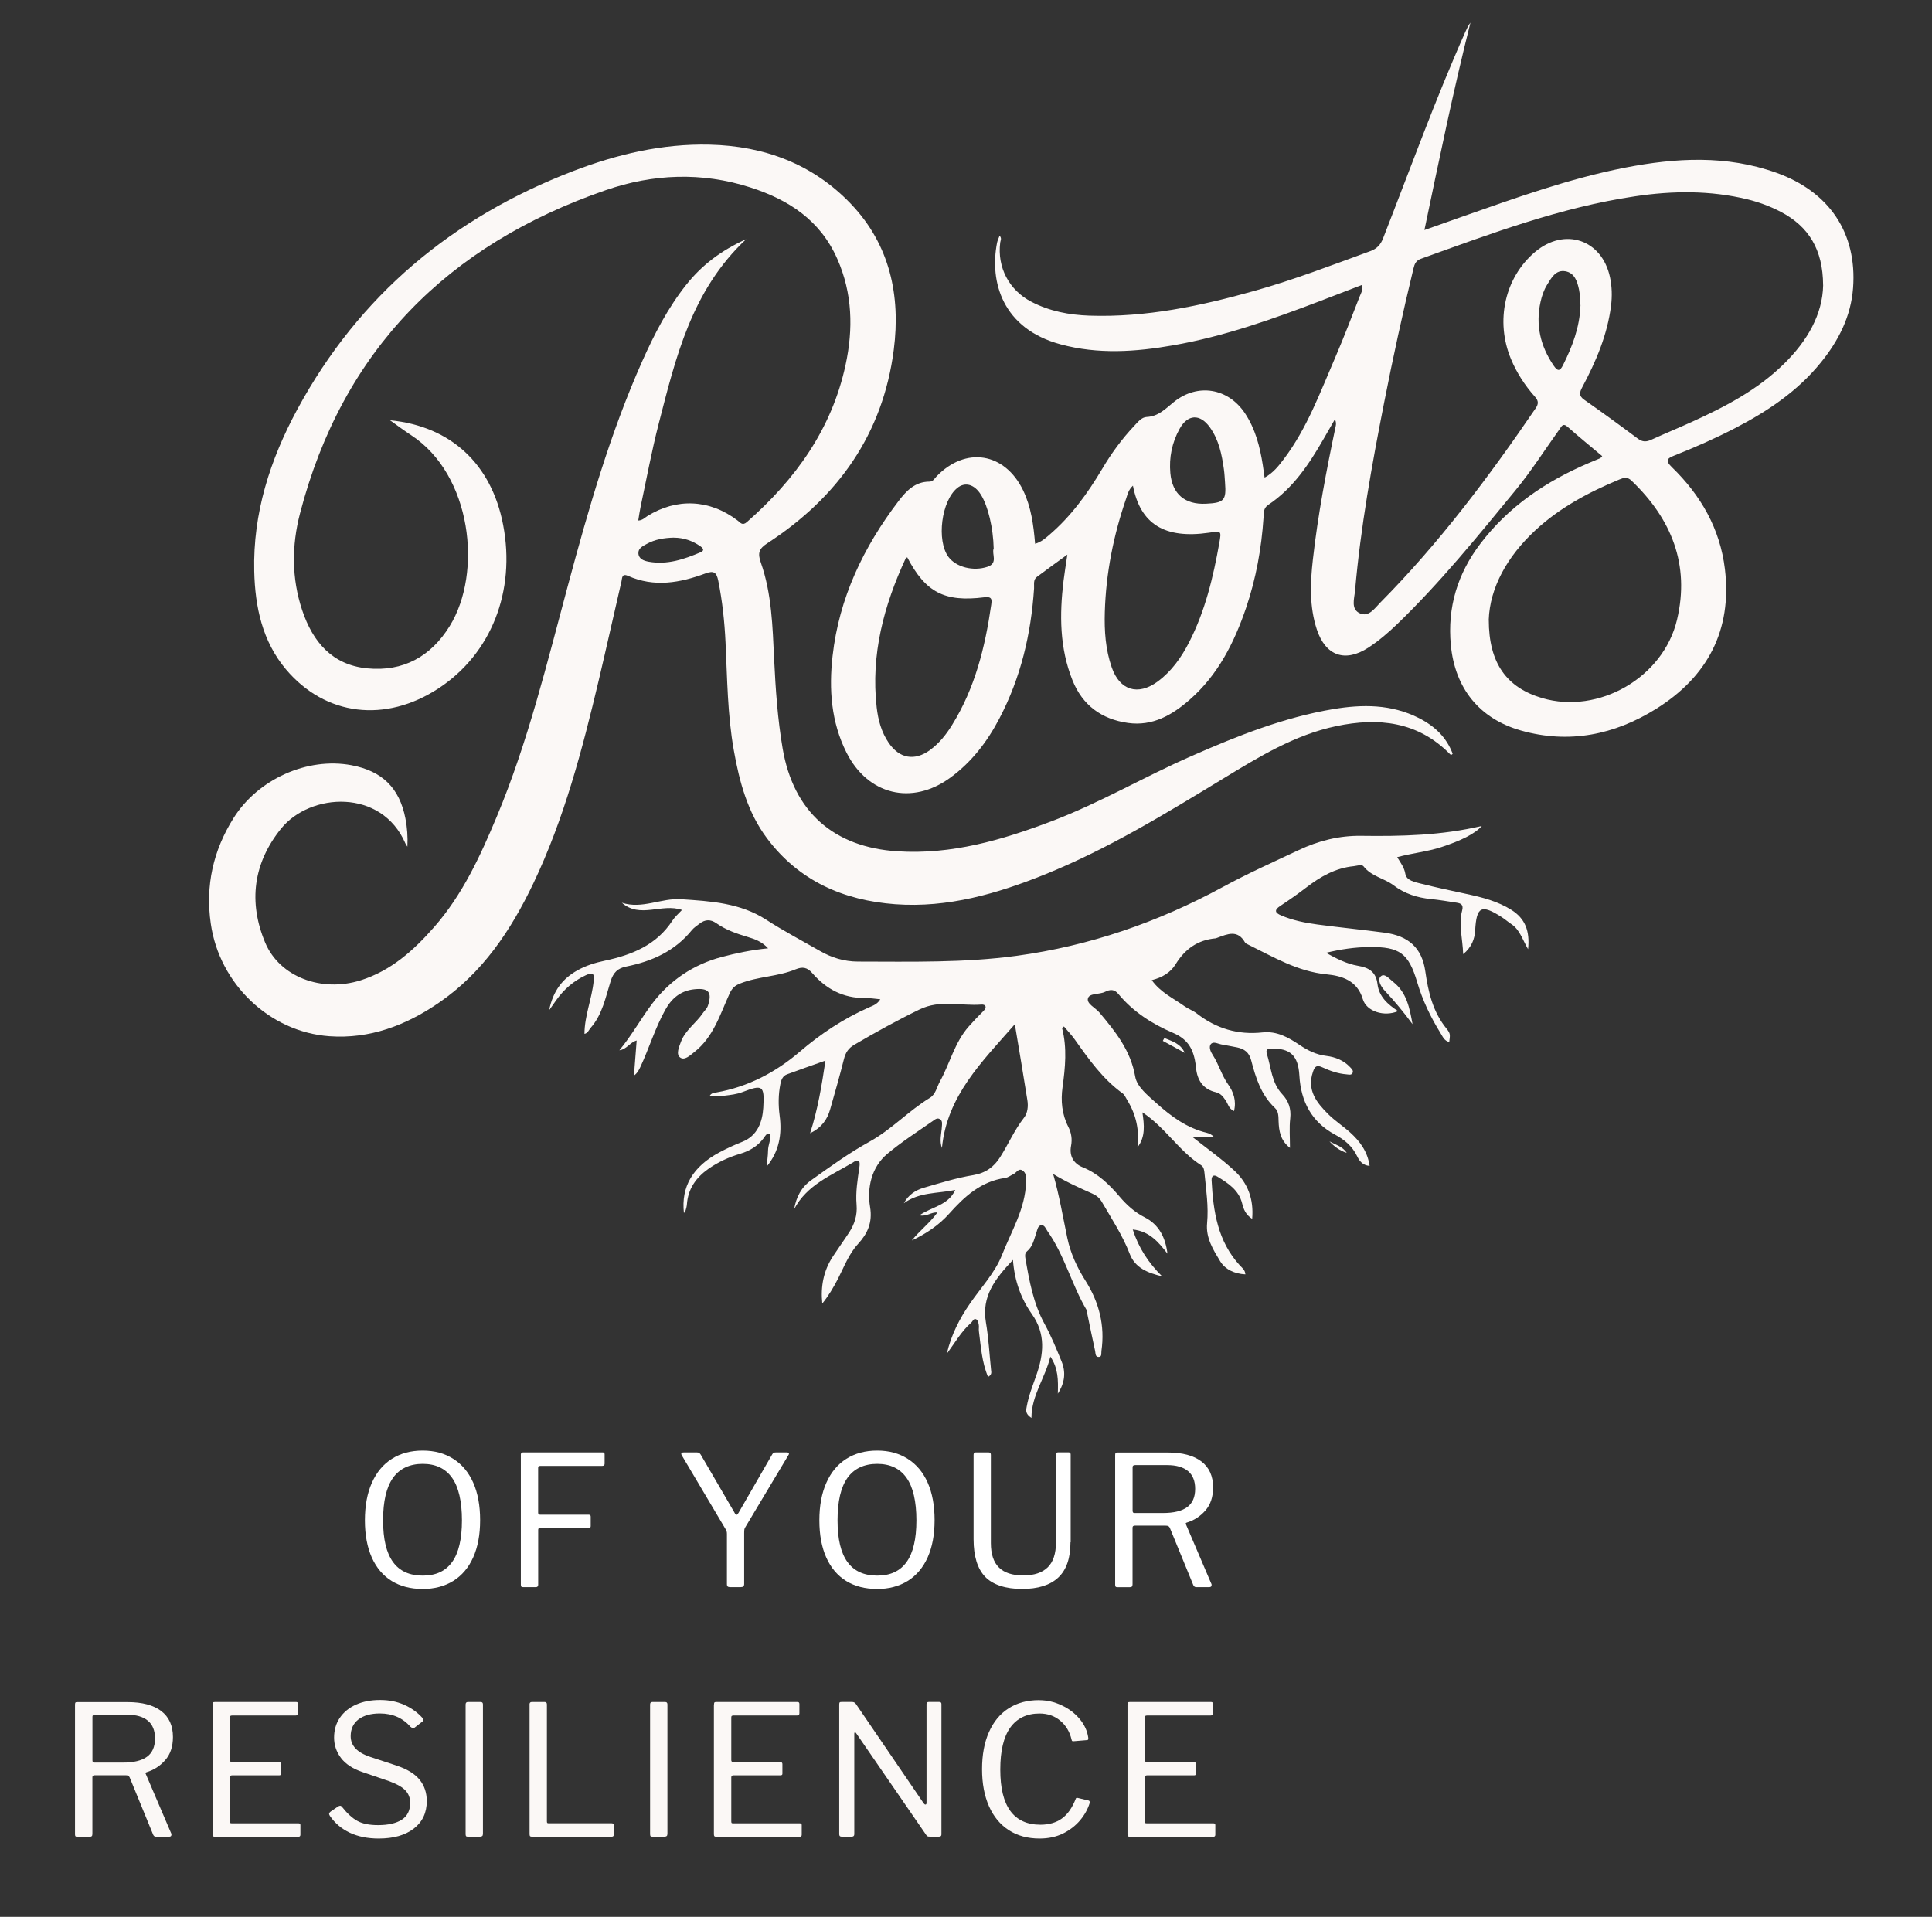 <?xml version="1.0" encoding="UTF-8"?> <svg xmlns="http://www.w3.org/2000/svg" xmlns:xlink="http://www.w3.org/1999/xlink" id="Ebene_1" viewBox="0 0 390 387"><rect x="0" y="0" width="390" height="387" fill="#333333" stroke="none"/><defs><style>.cls-1{fill:none;}.cls-2{fill:#fbf8f6;}.cls-3{clip-path:url(#clippath-1);}.cls-4{clip-path:url(#clippath-2);}.cls-5{fill:#fff;}.cls-6{clip-path:url(#clippath);}</style><clipPath id="clippath"><rect class="cls-1" x="167" y="4.62" width="207.93" height="155.71"></rect></clipPath><clipPath id="clippath-1"><rect class="cls-1" x="109.67" y="165.67" width="200" height="120.67"></rect></clipPath><clipPath id="clippath-2"><rect class="cls-1" x="9.67" y="284.33" width="241.33" height="96"></rect></clipPath></defs><g class="cls-6"><path class="cls-2" d="M323.45,92.11c-2.39-2.01-4.73-3.91-6.99-5.92-.98-.87-1.25-.09-1.67.5-2.96,4.13-5.7,8.45-8.92,12.36-7.58,9.23-15.11,18.53-23.73,26.86-1.83,1.77-3.76,3.43-5.89,4.83-4.7,3.07-8.66,1.71-10.43-3.66-1.52-4.61-1.33-9.38-.8-14.09,1.02-9.08,2.74-18.05,4.62-27,.08-.39.1-.79-.17-1.34-.77,1.33-1.54,2.66-2.3,3.99-2.93,5.1-6.16,9.95-11.16,13.29-1,.67-.89,1.64-.95,2.57-.41,6.2-1.51,12.28-3.5,18.16-2.39,7.04-5.67,13.59-11.38,18.59-3.55,3.11-7.51,5.42-12.5,4.71-5.32-.75-9.16-3.57-11.18-8.6-2.61-6.51-2.64-13.27-1.81-20.1.2-1.63.47-3.24.77-5.29-2.25,1.65-4.23,3.05-6.16,4.51-.77.58-.51,1.52-.56,2.32-.61,9.22-2.69,18.05-7.01,26.28-2.45,4.69-5.61,8.81-9.92,11.95-7.73,5.63-16.62,3.48-20.93-5.08-3.11-6.18-3.57-12.81-2.81-19.52,1.32-11.72,6.23-21.97,13.32-31.27,1.56-2.05,3.32-3.91,6.21-3.92.74,0,1.03-.6,1.44-1.04,5.89-6.14,13.81-4.85,17.5,2.82,1.6,3.33,2.09,6.93,2.41,10.77,1.27-.38,2.06-1.11,2.87-1.8,4.39-3.76,7.71-8.35,10.65-13.29,1.86-3.14,3.99-6.08,6.51-8.74.71-.76,1.47-1.72,2.47-1.77,2.42-.11,3.83-1.68,5.54-3.05,4.78-3.82,10.92-2.8,14.32,2.29,2.1,3.15,3.02,6.74,3.6,10.43.13.81.23,1.61.37,2.57,1.77-.97,2.84-2.38,3.91-3.79,4.69-6.22,7.33-13.49,10.38-20.54,1.74-4.03,3.29-8.15,4.9-12.24.27-.67.73-1.32.49-2.34-2.84,1.1-5.63,2.18-8.42,3.24-9.7,3.7-19.47,7.17-29.73,8.96-7.56,1.33-15.13,1.85-22.69-.19-11.78-3.17-14.39-12.64-12.85-20.52.09-.45.31-.88.51-1.41.5.52.18.96.13,1.36-.64,5.01,1.78,9.63,6.29,11.97,3.67,1.91,7.64,2.66,11.73,2.8,11.4.38,22.4-1.94,33.29-5,7.95-2.23,15.64-5.19,23.38-8.02,1.35-.49,2.08-1.27,2.6-2.6,5.45-13.94,10.53-28.03,16.62-41.71.28-.63.57-1.23,1.01-1.82-3.47,13.76-6.31,27.64-9.29,41.87,2.68-.95,5.14-1.83,7.6-2.69,10.82-3.8,21.61-7.7,32.92-9.91,10.25-1.99,20.45-2.56,30.51,1.03,10.72,3.83,16.32,12.18,15.5,23.26-.43,5.75-2.93,10.66-6.52,15.07-4.69,5.78-10.71,9.81-17.22,13.19-4.03,2.09-8.17,3.92-12.39,5.59-1.53.6-1.74,1.07-.46,2.32,5.84,5.67,9.74,12.42,10.72,20.6,1.47,12.36-3.53,21.74-13.89,28.21-8.39,5.24-17.54,7.12-27.26,4.38-8.45-2.39-13.35-8.56-14.18-17.27-.72-7.62,1.36-14.4,5.96-20.46,5.73-7.54,13.29-12.62,21.9-16.29.76-.32,1.53-.63,2.28-.96.11-.05.19-.18.45-.46h.01ZM368.02,57.55c-.04-7.17-2.9-11.81-8.53-14.77-2.14-1.12-4.39-1.95-6.73-2.53-7.53-1.83-15.13-1.75-22.72-.61-14.98,2.22-29.07,7.52-43.21,12.61-.99.36-1.28,1.02-1.5,1.96-2.16,8.94-4.13,17.93-5.9,26.96-2.48,12.6-4.77,25.24-5.89,38.05-.14,1.61-.94,3.8,1.04,4.64,1.77.75,2.97-1.11,4.07-2.22,11.84-11.95,21.89-25.35,31.35-39.22.59-.87.59-1.49-.15-2.32-2.02-2.27-3.67-4.8-4.84-7.61-3.21-7.71-1.24-16.45,4.85-21.61,5.99-5.06,13.53-2.52,15.14,5.1.4,1.9.45,3.8.21,5.74-.74,5.89-3.03,11.24-5.79,16.42-.54,1.02-.8,1.76.39,2.58,3.66,2.56,7.27,5.19,10.84,7.86.91.67,1.68.66,2.65.22,2.69-1.23,5.42-2.35,8.11-3.57,6.78-3.08,13.36-6.49,18.73-11.79,4.66-4.58,7.78-9.92,7.89-15.89h0ZM300.53,125.15c0,8.81,3.65,13.7,10.79,15.8,11.36,3.33,24.43-4.1,27.21-15.83,2.63-11.11-1.11-20.36-9.2-28.09-.84-.81-1.58-.58-2.43-.23-6.18,2.57-12.04,5.68-16.99,10.28-5.66,5.26-9.17,11.57-9.39,18.08h0ZM183.14,112.53c-.11.06-.27.1-.31.19-4.42,9.55-7.07,19.46-5.86,30.1.29,2.55.95,4.99,2.42,7.15,2.16,3.18,5.23,3.73,8.32,1.48,1.85-1.35,3.27-3.11,4.47-5.06,4.63-7.44,6.68-15.72,7.91-24.28.16-1.13.14-1.71-1.41-1.52-8.05,1.01-11.86-1.03-15.54-8.07h0ZM228.69,98.06c-.89.82-1.06,1.71-1.34,2.53-2.57,7.45-4.1,15.09-4.33,22.98-.11,3.8.14,7.57,1.4,11.18,1.61,4.64,5.28,5.76,9.23,2.88,2.84-2.08,4.81-4.88,6.39-7.96,3.23-6.3,4.86-13.1,6.09-20.02.45-2.54.43-2.46-2.08-2.1-8.98,1.3-13.86-1.76-15.35-9.49h0ZM247.29,97.42c-.07-.89-.1-1.78-.23-2.67-.42-3.01-1.02-5.96-2.84-8.49-1.99-2.77-4.47-2.64-6.11.33-1.53,2.77-2.14,5.78-1.86,8.93.38,4.22,2.93,6.38,7.17,6.18,3.7-.18,4.15-.67,3.87-4.28h0ZM200.59,110.77c-.09-4.18-1.14-8.58-2.57-10.88-1.31-2.11-3.18-2.66-4.77-1.38-3.22,2.6-4.24,10.61-1.79,13.93,1.55,2.08,5.02,2.95,7.88,1.99,2.19-.73.81-2.58,1.24-3.67h0ZM319.04,61.76c-.09-1.09-.06-2.2-.29-3.26-.34-1.63-.87-3.39-2.75-3.73-1.97-.35-2.84,1.34-3.7,2.73-.65,1.05-1.05,2.23-1.32,3.44-1.04,4.69-.03,8.94,2.65,12.88.82,1.2,1.27,1.13,1.89-.11,1.88-3.77,3.36-7.64,3.51-11.94Z"></path></g><path class="cls-2" d="M78.77,84.85c12.32,1.22,20.45,8.9,22.79,21.1,2.58,13.41-2.41,26.06-13.02,33.02-10.71,7.03-22.85,5.62-30.81-3.82-4.78-5.67-6.24-12.62-6.41-19.82-.28-11.72,3.2-22.53,8.7-32.69,12.47-23.03,31.36-38.76,55.69-48.1,8.85-3.4,18.01-5.56,27.55-5.33,11.02.26,20.82,3.9,28.51,11.96,7.86,8.23,10.06,18.51,8.65,29.45-2.19,17.03-11.28,29.79-25.51,39.05-1.69,1.09-2.01,1.97-1.33,3.9,2.22,6.3,2.37,12.94,2.69,19.53.29,6.04.7,12.07,1.72,18.04,2.17,12.72,10.27,19.92,23.19,20.74,10.9.7,21.07-2.27,31.09-6.07,9.79-3.71,18.81-9.04,28.38-13.22,9.2-4.04,18.49-7.74,28.47-9.42,5.94-.99,11.74-1.01,17.31,1.81,3.19,1.62,5.56,3.88,6.81,7.19-.26.38-.45.18-.56.07-6.48-6.6-14.45-7.41-22.92-5.64-8.41,1.76-15.65,6.22-22.88,10.62-11.62,7.07-23.22,14.18-35.89,19.3-9.68,3.91-19.64,6.81-30.25,6.04-10.47-.77-19.46-4.7-25.91-13.31-3.93-5.24-5.58-11.44-6.7-17.77-1.28-7.19-1.32-14.49-1.67-21.77-.2-4.19-.64-8.35-1.47-12.47-.33-1.61-.83-2.13-2.58-1.47-5.13,1.9-10.35,2.85-15.64.49-1.29-.57-1.17.52-1.32,1.14-1.54,6.63-3.01,13.26-4.57,19.88-3.33,14.04-6.97,27.99-13.23,41.1-4.53,9.48-10.26,18.06-19.1,24.1-6.61,4.53-13.88,7.31-22.04,6.73-12.11-.86-22.22-10.58-23.96-22.73-1.11-7.69.49-14.76,4.58-21.29,4.94-7.9,14.92-12.35,23.79-10.7,6.2,1.16,9.71,4.56,10.92,10.74.36,1.85.5,3.74.4,5.71-.13-.21-.3-.42-.4-.65-4.81-11.14-19.2-10.26-25.08-3.02-5.64,6.96-6.66,14.85-3.23,23.04,2.93,6.96,11.4,10.09,19.28,7.61,6.13-1.94,10.7-6.04,14.82-10.74,5.76-6.56,9.32-14.35,12.65-22.3,6.33-15.14,10.15-31.05,14.4-46.82,4.13-15.33,8.48-30.58,14.96-45.12,2.44-5.47,5.17-10.78,8.92-15.49,3.14-3.94,7.01-6.88,12.06-9.16-11.05,10.37-14.21,23.91-17.66,37.29-1.42,5.52-2.45,11.13-3.64,16.7-.2.92-.32,1.84-.48,2.81.87-.04,1.29-.55,1.8-.87,5.94-3.73,12.64-3.42,18.26.87.56.43.96,1.11,1.87.31,9.79-8.6,17.13-18.76,19.92-31.72,1.57-7.28,1.4-14.46-1.67-21.41-3.43-7.79-9.8-11.94-17.56-14.43-9.8-3.16-19.68-2.73-29.19.56-31.83,10.99-53.12,32.24-61.71,65.26-1.68,6.45-1.72,13.08.44,19.54,2.14,6.4,6.06,11.06,13.15,11.74,7.23.7,12.81-2.36,16.63-8.54,6.67-10.79,4.45-30.55-7.78-38.54-1.31-.85-2.57-1.8-4.24-2.99l-.02-.02ZM136.05,108.54c-1.93.05-3.81.33-5.53,1.29-.78.43-1.72.87-1.65,1.9.08,1.13,1.09,1.49,2.06,1.67,3.74.68,7.15-.48,10.51-1.91.79-.34.53-.78-.03-1.18-1.61-1.14-3.39-1.75-5.36-1.76h0Z"></path><g class="cls-3"><path class="cls-2" d="M190.18,231.87c-.61-1.55-.13-2.95-.05-4.39.03-.54.17-1.16-.37-1.51-.58-.39-1.04.07-1.48.37-3.1,2.16-6.31,4.22-9.17,6.62-3.16,2.65-4.13,6.8-3.47,10.74.53,3.18-.58,5.42-2.42,7.43-1.9,2.07-2.83,4.65-4.05,7.02-.91,1.76-1.89,3.44-3.18,5.03-.36-3.42.24-6.64,2.17-9.56,1.05-1.6,2.18-3.16,3.23-4.77,1.11-1.7,1.7-3.51,1.52-5.63-.22-2.54.21-5.07.57-7.59.05-.39.13-.95-.09-1.16-.41-.39-.89.03-1.28.27-4.34,2.59-9.23,4.48-11.8,9.38.41-2.42,1.44-4.42,3.41-5.82,3.85-2.76,7.69-5.53,11.85-7.83,4.4-2.43,7.85-6.21,12.14-8.82,1.15-.7,1.4-2.16,2.02-3.3,2.02-3.65,2.97-7.86,5.8-11.08.95-1.08,1.95-2.13,2.98-3.14.83-.81.42-1.38-.42-1.31-4.14.32-8.28-1.05-12.48.99-4.52,2.2-8.88,4.61-13.19,7.14-1.17.69-1.74,1.59-2.06,2.88-.85,3.4-1.82,6.76-2.78,10.13-.58,2.06-1.72,3.7-4.05,4.83,1.57-4.87,2.35-9.62,3.1-14.66-2.78.99-5.29,1.85-7.78,2.78-.85.32-1.15,1.1-1.32,1.96-.42,2.11-.43,4.22-.15,6.35.5,3.73-.07,7.23-2.63,10.32.1-1.09.28-2.17.29-3.26.01-1.16.66-2.23.37-3.42-.74-.08-.95.53-1.26.93-1.2,1.61-2.81,2.57-4.71,3.14-2.32.69-4.49,1.68-6.48,3.08-2.49,1.77-4.08,4.04-4.3,7.15-.03.41-.14.81-.26,1.2-.06.18-.21.34-.34.55-.6-5.32,1.78-9.39,7.21-12.28,1.45-.77,2.96-1.47,4.49-2.07,3.19-1.24,4.14-4.08,4.32-6.93.27-4.51-.13-4.71-4.2-3.15-1.13.44-2.4.58-3.62.73-.95.11-1.91.02-2.98.02.32-.57.88-.59,1.32-.67,6.41-1.13,11.97-4.06,16.84-8.22,4.27-3.66,8.86-6.69,13.99-8.96.77-.34,1.66-.61,2.27-1.63-1.11-.1-2.11-.27-3.1-.26-4.37.06-7.83-1.81-10.62-5.01-1.03-1.19-1.98-1.35-3.39-.77-3.57,1.48-7.54,1.42-11.15,2.84-1.06.42-1.64.9-2.17,2.06-1.91,4.19-3.25,8.78-7.12,11.8-.86.68-1.97,1.77-2.87,1.08-.85-.65-.23-2.05.15-3.09.88-2.42,3.09-3.83,4.46-5.87.34-.5.82-.89,1.02-1.51.88-2.7.14-3.58-2.69-3.3-2.81.28-4.64,1.82-5.95,4.2-2.04,3.68-3.24,7.72-5.01,11.51-.29.6-.58,1.21-1.29,1.73.18-2.3.36-4.59.55-7.09-1.39.39-1.96,1.76-3.49,1.98,2.57-3.11,4.4-6.49,6.68-9.49,3.52-4.63,8.26-7.83,13.95-9.34,2.97-.79,5.99-1.42,9.39-1.76-1.27-1.36-2.66-1.86-4.05-2.27-2.26-.67-4.46-1.43-6.39-2.79-1.19-.84-2.29-.78-3.39.08-.54.42-1.15.8-1.57,1.32-3.43,4.24-8.06,6.3-13.23,7.34-1.77.35-2.61,1.23-3.16,2.97-1.02,3.24-1.65,6.7-4.02,9.4-.39.44-.58,1.1-1.26,1.22.02-3.65,1.49-7.04,1.86-10.64.16-1.49-.1-1.89-1.58-1.2-2.5,1.16-4.48,2.9-6.05,5.14-.34.48-.68.97-1.36,1.93.8-3.96,2.74-6.38,5.69-8.04,1.74-.98,3.64-1.56,5.6-1.97,5.43-1.16,10.39-3.15,13.6-8.09.51-.78,1.24-1.4,1.93-2.14-4.03-1.43-8.47,1.81-12.14-1.46,4.09,1.35,7.96-.98,11.97-.71,5.96.4,11.89.73,17.17,4.14,3.51,2.27,7.23,4.23,10.86,6.31,2.36,1.36,4.87,2.13,7.64,2.14,10.72.01,21.47.28,32.09-1.17,14.69-2,28.53-6.79,41.59-13.89,5-2.72,10.21-5.05,15.36-7.47,3.96-1.87,8.15-2.92,12.56-2.86,8.11.11,16.2-.07,24.35-1.99-1.34,1.57-4.23,2.98-8.15,4.26-2.86.94-5.88,1.21-8.93,2.04.72,1.18,1.43,2.07,1.65,3.38.22,1.33,1.9,1.65,3.13,1.96,3.06.77,6.15,1.43,9.23,2.09,3.17.68,6.29,1.47,9.07,3.23,2.73,1.73,3.74,4.22,3.34,7.92-1.17-2.03-1.69-3.94-3.34-5.04-.68-.45-1.31-1.01-2-1.45-4.11-2.63-5.06-2.12-5.34,2.67-.1,1.77-.7,3.41-2.42,4.82-.1-3.15-.97-5.96-.21-8.8.32-1.19-.24-1.47-1.17-1.6-1.7-.26-3.39-.55-5.09-.72-2.8-.27-5.32-1.07-7.61-2.8-1.88-1.42-4.45-1.77-6.02-3.8-.37-.48-1.31-.11-1.99-.04-3.7.36-6.76,2.13-9.63,4.34-1.69,1.3-3.44,2.52-5.21,3.69-1.28.84-1.03,1.4.18,1.91,2.36,1.01,4.86,1.5,7.38,1.84,4.49.6,9.01,1.04,13.49,1.64,4.82.64,7.57,3.05,8.24,7.81.6,4.23,1.53,8.2,4.3,11.59.82,1.01.7,1.26.53,2.67-1.02-.22-1.34-1.13-1.79-1.84-1.99-3.21-3.6-6.59-4.68-10.23-1.73-5.85-3.55-7.16-9.63-7.1-2.94.03-5.83.45-8.78,1.17,2.07,1.15,4.15,2.23,6.49,2.63,2.19.36,3.62,1.24,3.91,3.7.29,2.47,2.04,4.09,4.16,5.44-2.77,1.2-6.39.09-7.13-2.43-1.13-3.8-4.31-4.7-7.28-4.99-5.91-.58-10.75-3.5-15.82-5.99-.24-.12-.56-.24-.68-.46-1.47-2.62-3.52-1.7-5.55-.95-.13.04-.26.11-.39.13-3.61.32-6.19,2.17-8.07,5.24-1.04,1.69-2.72,2.68-4.81,3.2,1.76,2.48,4.36,3.65,6.59,5.25.78.56,1.73.88,2.48,1.46,3.93,3.07,8.34,4.38,13.3,3.84,2.88-.31,5.21,1.01,7.45,2.52,1.68,1.13,3.38,1.98,5.45,2.23,1.77.22,3.47.88,4.76,2.26.32.35.78.72.47,1.24-.23.4-.73.26-1.14.22-1.74-.13-3.36-.7-4.92-1.42-1.13-.52-1.53-.21-1.9.91-1.27,3.71.74,6.21,3.08,8.54,1.35,1.35,3,2.41,4.42,3.69,1.96,1.77,3.51,3.82,3.94,6.76-1.4-.11-2.06-.99-2.51-1.93-.97-2.03-2.54-3.35-4.47-4.38-4.74-2.55-6.9-6.69-7.2-11.92-.23-4.07-1.85-5.56-5.81-5.46-.89.02-.92.52-.76,1.06.88,2.77.94,5.85,3.1,8.15,1.28,1.36,1.84,2.94,1.62,4.9-.21,1.86-.05,3.76-.05,5.94-1.94-1.49-2.23-3.44-2.3-5.39-.03-1.01,0-1.98-.75-2.68-2.79-2.62-3.87-6.1-4.79-9.63-.41-1.58-1.38-2.28-2.82-2.58-1.08-.22-2.16-.41-3.24-.61-.72-.14-1.63-.69-2.11,0-.41.58.02,1.53.41,2.12,1.22,1.87,1.79,4.07,3.08,5.9,1.12,1.58,1.74,3.35,1.22,5.44-1.09-.49-1.21-1.48-1.7-2.18-.52-.74-.98-1.39-1.99-1.63-2.32-.54-3.58-2.13-3.92-4.47-.05-.33-.06-.68-.11-1.02-.42-2.96-1.38-5.14-4.61-6.5-4.13-1.76-8.04-4.24-10.99-7.82-.85-1.03-1.69-.95-2.71-.45-1.15.57-3.15.23-3.45,1.31-.31,1.1,1.5,1.89,2.32,2.87,3.23,3.85,6.31,7.66,7.22,12.94.36,2.08,2.56,3.8,4.26,5.34,2.97,2.67,6.18,5.04,10.19,6,.51.13.98.35,1.43.82h-4.35c3.07,2.44,5.96,4.46,8.52,6.85,2.66,2.48,3.91,5.7,3.56,9.7-1.31-.84-1.73-1.93-2.02-3.1-.68-2.73-2.84-4.1-5.02-5.44-.74-.45-1.19-.1-1.15.74.32,6.26,1.22,12.32,5.7,17.2.45.49,1.06.88,1.12,1.81-2.16-.11-4.08-.97-5.1-2.67-1.39-2.3-2.91-4.68-2.63-7.65.32-3.38-.2-6.72-.52-10.07-.06-.65-.14-1.3-.69-1.65-4.47-2.86-7.23-7.63-11.85-10.67.38,2.57.64,4.97-1.01,7.08.44-3.45-.25-6.63-2.06-9.56-.29-.46-.5-1.04-.91-1.34-4.03-2.91-6.84-6.89-9.66-10.87-.66-.93-1.45-1.76-2.2-2.65-.21.23-.38.34-.36.4,1.01,3.95.63,7.88.08,11.85-.38,2.75-.14,5.47,1.17,8.03.6,1.17.81,2.47.55,3.81-.4,2.07.53,3.6,2.33,4.33,3.12,1.26,5.39,3.49,7.49,5.96,1.44,1.69,3.03,3.13,5.04,4.15,2.92,1.48,4.2,4.13,4.6,7.34-1.8-2.33-3.64-4.54-7.01-4.88,1.17,3.69,3.2,6.76,5.93,9.46-2.88-.68-5.45-1.7-6.53-4.52-1.44-3.74-3.63-7.05-5.62-10.48-.48-.83-1.09-1.33-1.95-1.71-2.68-1.19-5.35-2.4-7.9-3.96,1.24,4.27,1.96,8.61,2.86,12.92.66,3.14,1.98,5.97,3.69,8.67,2.73,4.33,3.94,9.03,3.2,14.15-.06.44.12,1.14-.48,1.2-.78.08-.69-.71-.79-1.19-.55-2.48-1.05-4.96-1.57-7.45-.05-.27,0-.59-.14-.81-3.04-5.13-4.45-11.06-7.92-15.96-.34-.48-.58-1.29-1.28-1.18-.67.11-.76.93-.95,1.48-.47,1.35-.71,2.81-1.91,3.8-.4.33-.41.84-.32,1.33.79,4.6,1.6,9.17,3.9,13.35,1.31,2.4,2.36,4.96,3.4,7.5.88,2.14.73,4.27-.74,6.54.08-2.71.1-5.11-1.51-7.48-1.05,4.35-3.8,7.77-3.82,12.39-1.34-.88-1.07-1.65-.94-2.36.39-2.18,1.22-4.21,1.94-6.29,1.47-4.21,1.93-8.31-.92-12.34-2.17-3.08-3.49-6.63-3.81-10.93-3.6,3.82-6.36,7.35-5.46,12.61.54,3.17.71,6.41,1.04,9.61.05.44.21.97-.61,1.41-1.26-3-1.45-6.16-1.85-9.28-.05-.4.06-.83-.02-1.23-.07-.39-.18-.92-.46-1.08-.58-.34-.75.37-1.07.65-2.02,1.78-3.33,4.13-4.92,6.27.85-3.73,2.56-7.09,4.69-10.16,2.22-3.22,5.05-6.23,6.44-9.77,1.88-4.79,4.72-9.35,4.87-14.73.03-.91.09-1.9-.8-2.39-.75-.42-1.16.51-1.75.78-.56.26-1.09.69-1.67.77-4.87.69-8.19,3.73-11.29,7.2-2.1,2.36-4.71,4.08-7.56,5.43,1.55-1.97,3.59-3.47,5.17-5.65-1.24-.14-2.13.88-3.63.57,2.53-1.76,5.77-1.96,7.24-5.12-3.61.74-7.27.4-10.38,2.68.9-1.69,2.36-2.65,4.06-3.14,3.29-.95,6.59-1.99,9.96-2.54,2.5-.42,4.18-1.66,5.42-3.64,1.65-2.6,2.87-5.46,4.79-7.92.76-.97.9-2.32.7-3.57-.78-4.94-1.62-9.88-2.53-15.33-6.65,7.61-13.71,14.44-14.72,25.03l.02.02Z"></path></g><path class="cls-2" d="M285.14,206.78c-1.76-2.4-3.6-4.62-5.59-6.74-.76-.81-1.56-2.17-.85-2.89.76-.78,1.77.49,2.51,1.07,2.78,2.16,3.35,5.36,3.93,8.56Z"></path><path class="cls-2" d="M239.15,212.56l-4.42-2.41c.1-.19.21-.39.31-.58,1.56.67,3.26,1.07,4.11,2.99Z"></path><path class="cls-2" d="M268.37,230.43c1.24.7,2.69,1.04,3.48,2.33-1.39-.45-2.53-1.28-3.48-2.33Z"></path><g class="cls-4"><path class="cls-5" d="M85.29,320.8c-2.39,0-4.46-.53-6.21-1.6-1.75-1.08-3.09-2.66-4.02-4.73-.93-2.08-1.4-4.59-1.4-7.52s.47-5.49,1.42-7.6c.94-2.11,2.28-3.71,4.02-4.81,1.75-1.11,3.82-1.67,6.23-1.67s4.42.56,6.17,1.67c1.75,1.1,3.09,2.7,4.02,4.79.93,2.1,1.4,4.63,1.4,7.58s-.47,5.44-1.4,7.52c-.93,2.07-2.27,3.66-4.02,4.75-1.75,1.08-3.82,1.63-6.21,1.63ZM85.35,318.11c2.64,0,4.61-.92,5.92-2.75,1.32-1.83,1.98-4.64,1.98-8.42s-.67-6.72-2-8.58c-1.33-1.88-3.31-2.81-5.92-2.81s-4.67.95-6,2.83c-1.33,1.88-2,4.73-2,8.56s.67,6.58,2,8.42,3.34,2.75,6.02,2.75Z"></path><path class="cls-5" d="M105.13,293.74c0-.33.15-.5.44-.5h16.13c.23,0,.35.14.35.4v1.88c0,.29-.16.44-.48.44h-12.46c-.2,0-.33.04-.4.1-.06.06-.08.17-.08.33v9.02c0,.27.14.4.42.4h9.77c.28,0,.42.13.42.38v1.94c0,.13-.04.22-.1.27-.06.04-.16.06-.31.06h-9.77c-.28,0-.42.14-.42.4v11.1c0,.32-.17.48-.5.48h-2.5c-.2,0-.33-.03-.4-.1-.07-.08-.1-.22-.1-.42v-26.17Z"></path><path class="cls-5" d="M158.89,293.24c.17,0,.28.05.33.15.07.1.05.22-.04.35l-8.73,14.6c-.1.14-.16.29-.19.46-.03.16-.04.41-.04.75v10.25c0,.22-.06.39-.17.48-.1.1-.27.15-.52.15h-2.19c-.41,0-.6-.18-.6-.54v-10.19c0-.22-.02-.4-.06-.52-.03-.13-.1-.28-.23-.48l-8.83-14.88c-.07-.13-.1-.22-.1-.29,0-.19.17-.29.52-.29h2.63c.22,0,.38.04.46.1.09.06.2.17.31.33l6.83,11.73c.14.29.27.44.4.44.09,0,.23-.13.4-.38l6.79-11.79c.09-.17.19-.28.29-.33.09-.07.26-.1.48-.1h2.27Z"></path><path class="cls-5" d="M177.03,320.8c-2.39,0-4.46-.53-6.21-1.6-1.75-1.08-3.09-2.66-4.02-4.73-.93-2.08-1.4-4.59-1.4-7.52s.47-5.49,1.42-7.6c.94-2.11,2.28-3.71,4.02-4.81,1.75-1.11,3.82-1.67,6.23-1.67s4.42.56,6.17,1.67c1.75,1.1,3.09,2.7,4.02,4.79.93,2.1,1.4,4.63,1.4,7.58s-.47,5.44-1.4,7.52c-.93,2.07-2.27,3.66-4.02,4.75-1.75,1.08-3.82,1.63-6.21,1.63ZM177.09,318.11c2.64,0,4.61-.92,5.92-2.75,1.32-1.83,1.98-4.64,1.98-8.42s-.67-6.72-2-8.58c-1.33-1.88-3.31-2.81-5.92-2.81s-4.67.95-6,2.83c-1.33,1.88-2,4.73-2,8.56s.67,6.58,2,8.42,3.34,2.75,6.02,2.75Z"></path><path class="cls-5" d="M216.09,311.38c0,3.22-.83,5.6-2.48,7.13-1.64,1.53-4.08,2.29-7.31,2.29s-5.87-.82-7.44-2.46c-1.56-1.64-2.33-4.17-2.33-7.58v-17.02c0-.33.13-.5.4-.5h2.65c.29,0,.44.16.44.48v17.81c0,2.22.54,3.87,1.63,4.94,1.08,1.07,2.71,1.6,4.9,1.6s3.82-.54,4.94-1.63c1.11-1.08,1.67-2.76,1.67-5.04v-17.69c0-.32.13-.48.4-.48h2.17c.26,0,.4.15.4.44v17.71Z"></path><path class="cls-5" d="M244.54,319.74s.04.13.04.25c0,.29-.15.44-.44.44h-2.69c-.27,0-.46-.15-.58-.44l-4.73-11.54c-.07-.15-.17-.26-.29-.33-.13-.07-.32-.1-.58-.1h-6.19c-.31,0-.46.14-.46.4v11.44c0,.22-.04.38-.13.46s-.24.13-.48.13h-2.4c-.2,0-.33-.03-.4-.1-.07-.08-.1-.21-.1-.38v-26.21c0-.19.03-.32.08-.4.05-.07.17-.1.35-.1h10.21c2.92,0,5.17.6,6.75,1.79,1.58,1.2,2.38,2.95,2.38,5.25,0,1.93-.52,3.49-1.56,4.67-1.03,1.18-2.29,1.99-3.77,2.44-.1.03-.16.08-.19.15-.03.07-.02.14.04.21l5.13,12ZM234.75,305.47c2.18,0,3.8-.39,4.88-1.17,1.08-.78,1.63-2.01,1.63-3.71,0-1.58-.48-2.78-1.44-3.58-.96-.8-2.36-1.21-4.21-1.21h-6.46c-.35,0-.52.14-.52.4v8.79c0,.32.11.48.33.48h5.79Z"></path><path class="cls-2" d="M34.57,370.13s.04.13.04.25c0,.29-.15.44-.44.44h-2.69c-.27,0-.46-.15-.58-.44l-4.73-11.54c-.07-.15-.17-.26-.29-.33-.13-.07-.32-.1-.58-.1h-6.19c-.31,0-.46.14-.46.4v11.44c0,.22-.04.38-.13.46s-.24.13-.48.13h-2.4c-.2,0-.33-.03-.4-.1-.07-.08-.1-.21-.1-.38v-26.21c0-.19.03-.32.08-.4.05-.07.17-.1.35-.1h10.21c2.92,0,5.17.6,6.75,1.79,1.58,1.2,2.38,2.95,2.38,5.25,0,1.93-.52,3.49-1.56,4.67-1.03,1.18-2.29,1.99-3.77,2.44-.1.03-.16.08-.19.15-.03.07-.02.14.04.21l5.13,12ZM24.78,355.86c2.18,0,3.8-.39,4.88-1.17,1.08-.78,1.63-2.01,1.63-3.71,0-1.58-.48-2.78-1.44-3.58-.96-.8-2.36-1.21-4.21-1.21h-6.46c-.35,0-.52.14-.52.4v8.79c0,.32.11.48.33.48h5.79Z"></path><path class="cls-2" d="M42.93,344.13c0-.19.03-.32.08-.4.05-.07.17-.1.35-.1h16.46c.23,0,.35.14.35.4v1.88c0,.29-.16.44-.48.44h-12.79c-.2,0-.33.04-.4.1-.06.06-.08.17-.08.33v8.58c0,.27.14.4.42.4h9.48c.28,0,.42.14.42.4v1.96c0,.21-.14.31-.42.31h-9.48c-.28,0-.42.14-.42.42v8.9c0,.16.03.26.08.31.05.04.15.06.29.06h13.46c.14,0,.23.03.29.08.07.04.1.14.1.27v1.96c0,.27-.14.4-.4.4h-16.83c-.2,0-.33-.03-.4-.1-.07-.08-.1-.22-.1-.42v-26.17Z"></path><path class="cls-2" d="M82.91,348.69c-1.57-1.83-3.65-2.75-6.23-2.75-1.83,0-3.28.41-4.33,1.21-1.04.81-1.56,1.93-1.56,3.38,0,1.91,1.3,3.29,3.92,4.17l5.31,1.75c2.15.71,3.71,1.66,4.67,2.85.97,1.18,1.46,2.63,1.46,4.33,0,2.35-.87,4.2-2.6,5.54-1.74,1.35-4.1,2.02-7.1,2.02-2.21,0-4.16-.39-5.83-1.17-1.67-.79-3.02-1.93-4.04-3.42-.1-.19-.15-.32-.15-.38,0-.17.13-.34.38-.52l1.31-.9c.22-.15.4-.23.52-.23.15,0,.28.08.4.23,1.05,1.33,2.09,2.29,3.13,2.85,1.03.56,2.41.83,4.15.83,2.04,0,3.63-.36,4.77-1.08,1.14-.73,1.71-1.88,1.71-3.42,0-.96-.3-1.77-.9-2.44-.6-.68-1.68-1.31-3.25-1.9l-5.56-1.9c-1.93-.67-3.35-1.61-4.27-2.83-.92-1.23-1.38-2.6-1.38-4.1s.38-2.84,1.15-3.98c.78-1.15,1.86-2.04,3.27-2.67,1.4-.63,3.02-.94,4.85-.94s3.4.32,4.85.96c1.46.64,2.7,1.53,3.73,2.67.11.13.17.25.17.38s-.06.24-.17.33l-1.69,1.31c-.08.07-.16.1-.23.1-.07,0-.22-.1-.44-.31Z"></path><path class="cls-2" d="M97.05,343.63c.29,0,.44.16.44.48v26.08c0,.25-.05.42-.15.5-.1.08-.27.13-.5.13h-2.31c-.22,0-.37-.03-.44-.1-.07-.08-.1-.22-.1-.42v-26.17c0-.33.15-.5.44-.5h2.63Z"></path><path class="cls-2" d="M106.89,344.13c0-.33.15-.5.44-.5h2.63c.29,0,.44.16.44.48v23.63c0,.16.03.26.08.31.05.04.15.06.29.06h12.69c.14,0,.24.03.31.08.08.04.13.14.13.27v1.96c0,.27-.15.4-.44.4h-16.06c-.2,0-.33-.03-.4-.1-.07-.08-.1-.22-.1-.42v-26.17Z"></path><path class="cls-2" d="M134.29,343.63c.29,0,.44.16.44.48v26.08c0,.25-.05.42-.15.5-.1.08-.27.13-.5.13h-2.31c-.22,0-.37-.03-.44-.1-.07-.08-.1-.22-.1-.42v-26.17c0-.33.15-.5.44-.5h2.63Z"></path><path class="cls-2" d="M144.13,344.13c0-.19.03-.32.08-.4.05-.07.17-.1.35-.1h16.46c.23,0,.35.14.35.4v1.88c0,.29-.16.44-.48.44h-12.79c-.2,0-.33.04-.4.1-.06.06-.08.17-.08.33v8.58c0,.27.14.4.42.4h9.48c.28,0,.42.14.42.4v1.96c0,.21-.14.31-.42.31h-9.48c-.28,0-.42.14-.42.42v8.9c0,.16.03.26.08.31.05.04.15.06.29.06h13.46c.14,0,.23.03.29.08.07.04.1.14.1.27v1.96c0,.27-.14.4-.4.4h-16.83c-.2,0-.33-.03-.4-.1-.07-.08-.1-.22-.1-.42v-26.17Z"></path><path class="cls-2" d="M189.65,343.63c.14,0,.23.04.29.1.07.06.1.17.1.33v26.31c0,.29-.16.44-.48.44h-1.79c-.2,0-.35-.01-.46-.04-.11-.04-.22-.13-.31-.25l-14.15-20.56c-.1-.17-.19-.23-.27-.21-.08.02-.13.1-.13.25v20.33c0,.32-.18.48-.52.48h-2.06c-.31,0-.46-.16-.46-.48v-26.21c0-.19.03-.32.08-.4.05-.07.18-.1.38-.1h2.1c.19,0,.34.03.44.08.09.04.21.14.33.27l13.73,20.13c.13.16.23.23.33.23.15,0,.23-.11.23-.33v-19.94c0-.29.15-.44.44-.44h2.17Z"></path><path class="cls-2" d="M209.73,343.26c1.61,0,3.14.35,4.58,1.04,1.46.68,2.67,1.6,3.63,2.75.96,1.14,1.53,2.39,1.73,3.73l.02.25c0,.1-.03.18-.08.23-.06.04-.13.06-.21.06l-2.75.23h-.06c-.07,0-.14-.03-.19-.08-.04-.07-.08-.17-.1-.29-.38-1.58-1.14-2.84-2.29-3.79-1.14-.96-2.53-1.44-4.17-1.44-2.57,0-4.54.95-5.9,2.83-1.35,1.89-2.02,4.72-2.02,8.48s.67,6.48,2.02,8.35c1.36,1.86,3.39,2.79,6.08,2.79,1.73,0,3.18-.42,4.33-1.25,1.17-.84,2.1-2.18,2.81-4,.04-.17.19-.21.44-.15l2.17.52c.17.04.23.22.19.52-.38,1.22-1.02,2.38-1.92,3.46-.91,1.08-2.05,1.97-3.44,2.67-1.39.68-2.97,1.02-4.73,1.02-2.42,0-4.49-.56-6.23-1.69-1.74-1.13-3.07-2.73-4-4.83-.93-2.11-1.4-4.6-1.4-7.48s.46-5.38,1.38-7.46c.92-2.09,2.23-3.7,3.96-4.81,1.72-1.11,3.77-1.67,6.15-1.67Z"></path><path class="cls-2" d="M227.62,344.13c0-.19.03-.32.08-.4.05-.07.17-.1.35-.1h16.46c.23,0,.35.14.35.4v1.88c0,.29-.16.44-.48.44h-12.79c-.2,0-.33.04-.4.1-.06.06-.08.17-.08.33v8.58c0,.27.14.4.42.4h9.48c.28,0,.42.14.42.4v1.96c0,.21-.14.31-.42.31h-9.48c-.28,0-.42.14-.42.42v8.9c0,.16.03.26.08.31.05.04.15.06.29.06h13.46c.14,0,.23.03.29.08.07.04.1.14.1.27v1.96c0,.27-.14.4-.4.4h-16.83c-.2,0-.33-.03-.4-.1-.07-.08-.1-.22-.1-.42v-26.17Z"></path></g></svg> 